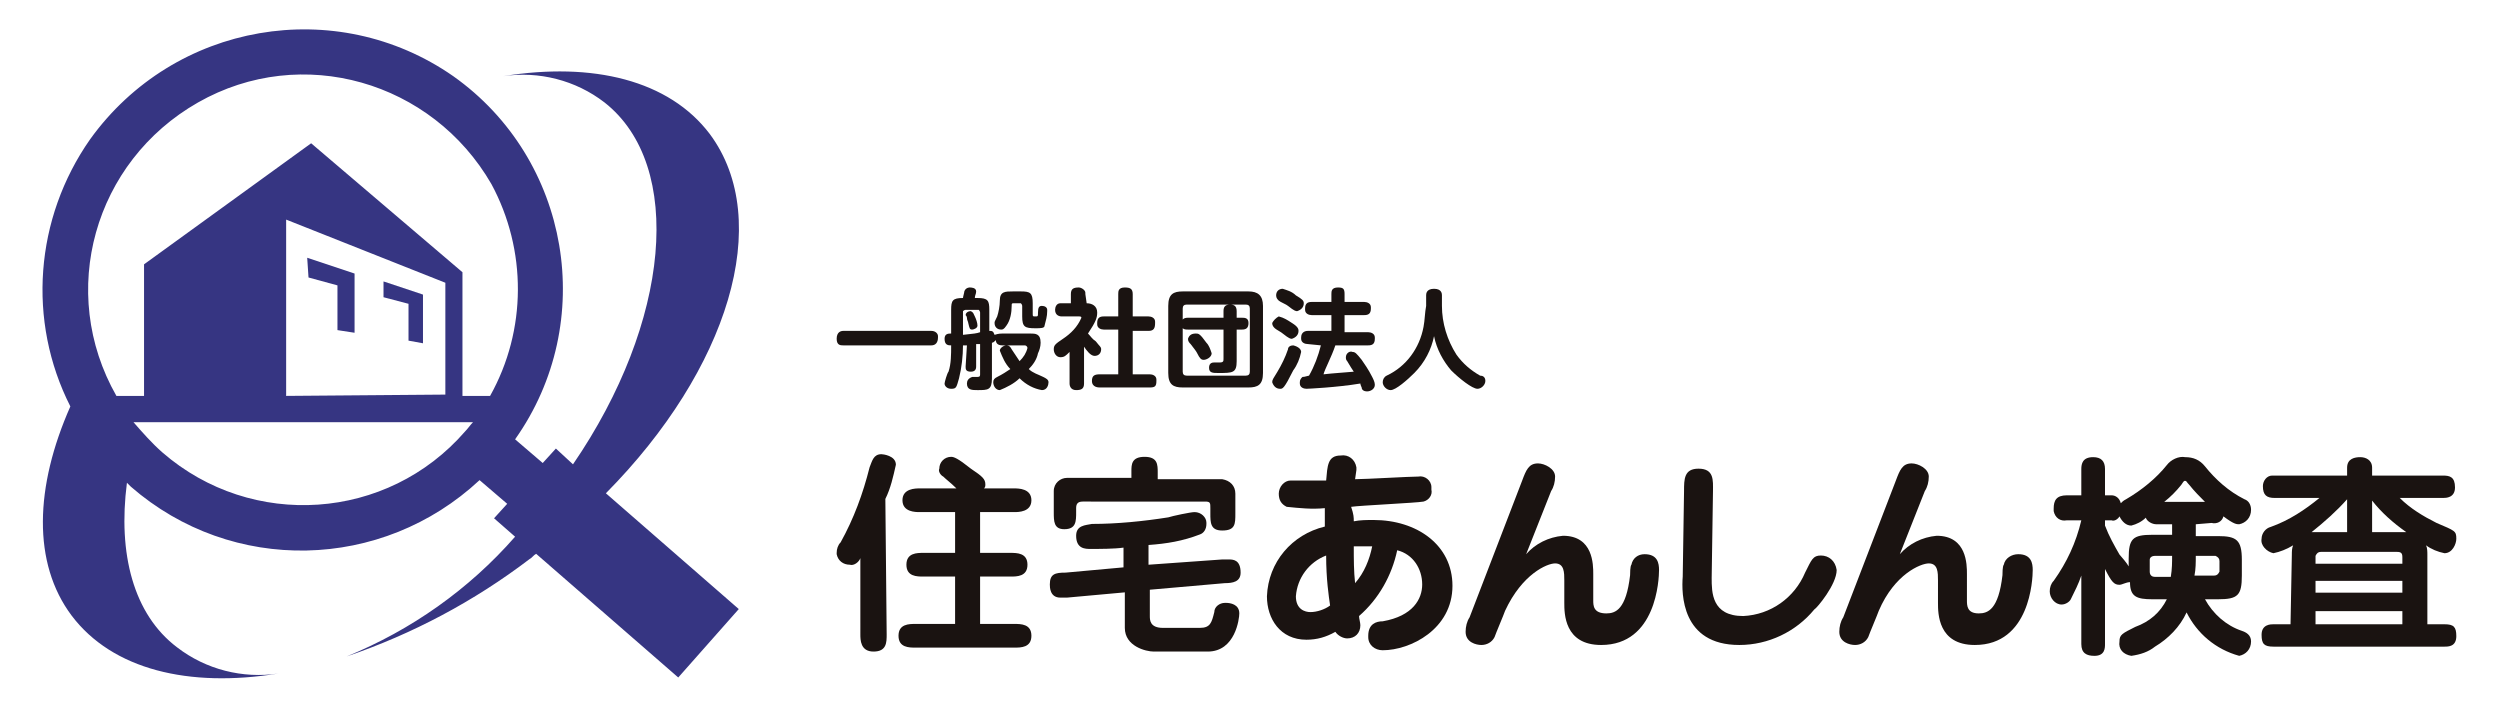 <?xml version="1.0" encoding="utf-8"?>
<!-- Generator: Adobe Illustrator 25.4.1, SVG Export Plug-In . SVG Version: 6.00 Build 0)  -->
<svg version="1.1" id="レイヤー_1" xmlns="http://www.w3.org/2000/svg" xmlns:xlink="http://www.w3.org/1999/xlink" x="0px"
	 y="0px" viewBox="0 0 190 53.8" style="enable-background:new 0 0 190 53.8;" xml:space="preserve">
<style type="text/css">
	.st0{fill:#1A1311;}
	.st1{fill:#363582;}
</style>
<g id="グループ_20108" transform="translate(14539 18623)">
	<g id="グループ_14602" transform="translate(-14525.453 -18615.611)">
		<g id="グループ_14066" transform="translate(60.34 19.559)">
			<g id="グループ_13991" transform="translate(0 12.771)">
				<path id="パス_17597" class="st0" d="M-6.5,8.5c0,0.6,0,1.3-1,1.3s-1-0.9-1-1.3V2.7C-8.6,3-9,3.3-9.3,3.2
					c-0.5,0-0.9-0.3-1-0.8V2.3c0-0.3,0.1-0.6,0.3-0.8c1-1.8,1.7-3.7,2.2-5.7c0.2-0.5,0.3-1,0.9-1c0.1,0,1.1,0.1,1.1,0.8
					C-6-3.5-6.2-2.6-6.6-1.8L-6.5,8.5z M-1.3-0.8H-4c-0.3,0-1.3,0-1.3-0.9s1-0.9,1.3-0.9h2.8C-1.6-3-2-3.3-2.2-3.5
					c-0.2-0.1-0.4-0.4-0.3-0.6C-2.5-4.6-2.1-5-1.6-5c0.2,0,0.5,0.1,1.5,0.9C0.8-3.5,1-3.3,1-2.9c0,0.1,0,0.2-0.1,0.3h2.3
					c0.3,0,1.3,0,1.3,0.9s-1,0.9-1.3,0.9H0.6v3.1h2.3c0.5,0,1.3,0,1.3,0.9S3.4,4.1,2.9,4.1H0.6v3.6h2.6c0.5,0,1.3,0,1.3,0.9
					S3.7,9.5,3.2,9.5h-7.5c-0.5,0-1.3,0-1.3-0.9s0.8-0.9,1.3-0.9h3V4.1h-2.4c-0.5,0-1.3,0-1.3-0.9s0.8-0.9,1.3-0.9h2.4V-0.8z"/>
				<path id="パス_17598" class="st0" d="M13.4,3.2L19,2.8c0.4,0,0.4,0,0.5,0c0.3,0,0.9,0,0.9,1c0,0.7-0.6,0.8-1.2,0.8l-5.7,0.5v2
					c0,0.3,0,0.9,1,0.9h2.8c0.8,0,0.9-0.4,1.1-1.2c0-0.4,0.4-0.7,0.8-0.7c0,0,0,0,0.1,0c0.3,0,1,0.1,1,0.8c0,0.4-0.3,2.9-2.4,2.9
					h-4.1c-0.6,0-2.2-0.4-2.2-1.8V5.3L7.2,5.7c-0.4,0-0.4,0-0.5,0c-0.8,0-0.8-0.8-0.8-1c0-0.8,0.4-0.9,1.2-0.9l4.4-0.4V1.9
					C10.8,2,9.7,2,9,2C8.6,2,7.9,2,7.9,1c0-0.8,0.7-0.8,1.2-0.9c1.9,0,3.9-0.2,5.8-0.5c0.3-0.1,1.7-0.4,2-0.4c0.5,0,0.9,0.4,0.9,0.8
					v0.1c0,0.4-0.2,0.7-0.5,0.8c-1.3,0.5-2.5,0.7-3.9,0.8V3.2z M12.1-3.4v-0.5c0-0.5,0-1.1,1-1.1s1,0.6,1,1.2v0.5H19
					c0.6,0.1,1,0.5,1,1.1v1.5c0,0.8,0,1.3-1,1.3c-0.9,0-0.9-0.6-0.9-1.3v-0.4c0-0.4,0-0.5-0.4-0.5H8.4C8-1.6,7.9-1.4,7.9-1.1v0.3
					c0,0.7,0,1.3-0.9,1.3c-0.8,0-0.8-0.6-0.8-1.3v-1.6c0-0.6,0.5-1,1-1H12.1z"/>
				<path id="パス_17599" class="st0" d="M30.5-0.2c3.3,0,6,1.9,6,5c0,3.3-3.2,4.9-5.3,4.9c-0.6,0-1.1-0.4-1.1-1V8.6
					c0-0.9,0.6-1.1,1.1-1.1c2.3-0.4,3-1.7,3-2.8c0-1.2-0.7-2.3-1.9-2.6c-0.4,1.9-1.4,3.7-2.9,5c0,0.2,0.1,0.5,0.1,0.7
					c0,0.6-0.4,1-1,1l0,0c-0.3,0-0.7-0.2-0.9-0.5c-0.7,0.4-1.4,0.6-2.2,0.6c-2,0-3-1.6-3-3.3c0.1-2.6,1.9-4.7,4.4-5.3
					c0-1.1,0-1.2,0-1.4c-1,0.1-1.9,0-2.9-0.1c-0.4-0.2-0.6-0.5-0.6-1s0.4-1,0.9-1c0.2,0,2.3,0,2.7,0C27-4.3,27-5.1,28-5.1
					c0.6-0.1,1.1,0.3,1.2,0.9c0,0.1,0,0.2,0,0.2l-0.1,0.7c0.8,0,4.1-0.2,4.8-0.2c0.5-0.1,1,0.3,1,0.8c0,0.1,0,0.1,0,0.2
					c0.1,0.4-0.2,0.8-0.6,0.9c-0.5,0.1-4.9,0.3-5.5,0.4C29-0.6,29-0.4,29-0.1C29.5-0.2,30-0.2,30.5-0.2z M24.6,5.6
					c0,1,0.7,1.2,1.1,1.2c0.5,0,1.1-0.2,1.5-0.5c-0.1-0.7-0.3-2-0.3-3.8C25.6,3,24.7,4.2,24.6,5.6z M29.1,4.6
					c0.7-0.8,1.1-1.8,1.3-2.8c-0.2,0-0.4,0-0.6,0c-0.3,0-0.6,0-0.8,0C29,2.8,29,3.7,29.1,4.6L29.1,4.6z"/>
				<path id="パス_17600" class="st0" d="M47.2,5.9c0,0.4,0,1,1,1c0.7,0,1.5-0.3,1.8-2.9c0-0.1,0-0.7,0.1-0.8
					c0.1-0.5,0.5-0.8,1-0.8c1,0,1.1,0.7,1.1,1.2c0,0.7-0.2,5.7-4.4,5.7C45,9.3,45,6.9,45,6.1V4.4c0-0.6,0-1.3-0.7-1.3
					c-0.6,0-2.5,0.8-3.8,3.6c-0.1,0.3-0.7,1.7-0.8,2c-0.2,0.4-0.6,0.6-1,0.6s-1.2-0.2-1.2-1c0-0.4,0.1-0.8,0.3-1.1l4-10.4
					C42.1-4,42.3-4.5,43-4.5c0.5,0,1.3,0.4,1.3,1c0,0.4-0.1,0.8-0.3,1.1l-1.9,4.8c0.7-0.8,1.7-1.3,2.8-1.4c2.3,0,2.3,2.2,2.3,2.9
					L47.2,5.9z"/>
				<path id="パス_17601" class="st0" d="M56.2,4.2c0,1.1,0,2.9,2.4,2.9c2.1-0.1,3.9-1.4,4.7-3.3c0.5-1,0.6-1.3,1.2-1.3
					s1.1,0.4,1.2,1.1c0,1.1-1.5,2.9-1.7,3c-1.4,1.7-3.5,2.7-5.7,2.7c-4.4,0-4.4-3.9-4.3-5.2l0.1-6.5c0-0.9,0-1.7,1.1-1.7
					c1.2,0,1.1,0.9,1.1,1.7L56.2,4.2z"/>
				<path id="パス_17602" class="st0" d="M75.6,5.9c0,0.4,0,1,0.9,1c0.7,0,1.5-0.3,1.8-2.9c0-0.1,0-0.7,0.1-0.8
					c0.1-0.5,0.6-0.8,1.1-0.8c1,0,1.1,0.7,1.1,1.2c0,0.7-0.2,5.7-4.4,5.7c-2.8,0-2.8-2.4-2.8-3.2V4.4c0-0.6,0-1.3-0.7-1.3
					c-0.6,0-2.6,0.8-3.8,3.6c-0.1,0.3-0.7,1.7-0.8,2c-0.2,0.4-0.6,0.6-1,0.6s-1.2-0.2-1.2-1c0-0.4,0.1-0.8,0.3-1.1l4-10.4
					c0.3-0.8,0.5-1.3,1.2-1.3c0.5,0,1.3,0.4,1.3,1c0,0.4-0.1,0.8-0.3,1.1l-1.9,4.8c0.7-0.8,1.7-1.3,2.8-1.4c2.3,0,2.3,2.2,2.3,2.9
					L75.6,5.9z"/>
				<g id="グループ_13990" transform="translate(92.193 0.125)">
					<path id="パス_17603" class="st0" d="M0.8,0v0.9h1.7c1.4,0,1.8,0.3,1.8,1.8v1.2c0,1.5-0.3,1.8-1.8,1.8h-1
						c0.6,1.1,1.6,2,2.8,2.4C4.6,8.2,5,8.4,5,8.9c0,0.6-0.4,1-0.9,1.1c-1.8-0.5-3.2-1.7-4-3.3c-0.5,1.1-1.4,2-2.4,2.6
						C-2.8,9.7-3.4,9.9-4.1,10c-0.6-0.1-1-0.5-0.9-1.1c0-0.5,0.2-0.6,1.2-1.1c1.1-0.4,1.9-1.1,2.4-2.1h-1.1c-1.2,0-1.7-0.2-1.7-1.3
						c-0.3,0-0.6,0.2-0.8,0.2c-0.4,0-0.6-0.2-1.1-1.2v5.7c0,0.3,0,0.9-0.8,0.9c-0.6,0-1-0.2-1-0.9V3.9c-0.2,0.6-0.5,1.2-0.8,1.8
						c-0.1,0.2-0.4,0.4-0.7,0.4c-0.5,0-0.9-0.5-0.9-1c0-0.3,0.1-0.6,0.3-0.8c1-1.4,1.7-2.9,2.1-4.6H-9C-9.5-0.2-9.9-0.5-10-1
						c0-0.1,0-0.1,0-0.2c0-0.6,0.2-1,1-1h1.1v-2c0-0.4,0.1-0.9,0.9-0.9c0.6,0,0.9,0.3,0.9,0.9v2h0.5C-5.3-2.2-5-2-4.9-1.6
						c0.1-0.1,0.2-0.2,0.4-0.3c1.2-0.7,2.3-1.6,3.1-2.6C-1.1-4.9-0.5-5.2,0-5.1c0.6,0,1.1,0.2,1.5,0.7c0.8,1,1.8,1.9,3,2.5
						C4.8-1.8,5-1.5,5-1.1c0,0.6-0.4,1-0.9,1.1C3.9,0,3.7,0,2.9-0.6C2.8-0.2,2.4,0,2-0.1L0.8,0z M-2.2,0C-2.5,0-2.9-0.2-3-0.5
						C-3.3-0.2-3.7,0-4.1,0.1c-0.4,0-0.7-0.3-0.9-0.7c-0.1,0.2-0.4,0.4-0.6,0.3h-0.5v0.4C-5.8,0.9-5.4,1.6-5,2.3
						C-4.9,2.4-4.4,3-4.3,3.2V2.6c0-1.5,0.3-1.8,1.8-1.8H-1V0H-2.2z M-2.3,2.4c-0.2,0-0.4,0.1-0.4,0.3v0.1v0.8C-2.7,3.9-2.5,4-2.3,4
						h1.2C-1,3.4-1,2.9-1,2.4H-2.3z M1.5-1.7C1.1-2.1,0.7-2.5,0.3-3C0.1-3.2,0.1-3.3,0-3.3s-0.1,0-0.3,0.3c-0.4,0.5-0.8,0.9-1.3,1.3
						L1.5-1.7z M0.8,2.4c0,0.5,0,1-0.1,1.5h1.5c0.2,0,0.3-0.1,0.4-0.3V3.5V2.8c0-0.2-0.1-0.3-0.3-0.4H2.2H0.8z"/>
					<path id="パス_17604" class="st0" d="M8.1,2.3c0-0.2,0-0.5,0.1-0.7c-0.5,0.3-1,0.5-1.5,0.6c-0.5-0.1-1-0.6-0.9-1.1
						c0-0.4,0.3-0.8,0.7-0.9C7.9-0.3,9.1-1.1,10.2-2H6.8C6.2-2,5.9-2.2,5.9-2.9c0-0.4,0.3-0.8,0.7-0.8c0.1,0,0.1,0,0.2,0h5.5v-0.6
						c0-0.7,0.6-0.8,1-0.8s0.9,0.2,0.9,0.8v0.6h5.4c0.5,0,0.9,0.1,0.9,0.9S19.8-2,19.6-2h-3.3c0.8,0.8,1.8,1.4,2.8,1.9
						c1.4,0.6,1.5,0.6,1.5,1.2c0,0.4-0.3,1.1-0.9,1.1c-0.5-0.1-1-0.3-1.4-0.6c0.1,0.2,0.1,0.5,0.1,0.7v5.3h1.3
						c0.7,0,0.9,0.2,0.9,0.9c0,0.8-0.6,0.8-0.9,0.8h-13C6,9.3,5.8,9.1,5.8,8.4c0-0.8,0.7-0.8,0.9-0.8H8L8.1,2.3z M12.3-1.9
						C11.5-1,10.6-0.2,9.6,0.6h2.7V-1.9z M9.9,3h6.6V2.5c0-0.3-0.1-0.4-0.4-0.4h-5.8c-0.2,0-0.3,0.1-0.4,0.3v0.1V3z M16.5,4.3H9.9
						v0.9h6.6V4.3z M16.5,6.6H9.9v1h6.6V6.6z M16.8,0.6c-1-0.7-1.9-1.5-2.6-2.4v2.4H16.8z"/>
				</g>
			</g>
			<g id="グループ_13992">
				<path id="パス_17605" class="st0" d="M-3.1-1.8c0.3,0,0.5,0.2,0.5,0.4v0.1c0,0.4-0.2,0.6-0.5,0.6h-6.7c-0.2,0-0.5,0-0.5-0.5
					s0.3-0.6,0.5-0.6C-9.8-1.8-3.1-1.8-3.1-1.8z"/>
				<path id="パス_17606" class="st0" d="M-0.4-0.7h-0.3C-0.7,0.1-0.8,1-1,1.8c-0.2,0.7-0.2,0.8-0.6,0.8c-0.3,0-0.5-0.2-0.5-0.4
					c0-0.1,0.2-0.8,0.3-0.9c0.2-0.6,0.2-1.3,0.2-2c-0.2,0-0.5,0-0.5-0.5c0-0.4,0.3-0.4,0.5-0.4v-1.8c0-0.7,0.1-0.9,0.9-0.9
					c0-0.1,0.1-0.4,0.1-0.5c0.1-0.3,0.4-0.3,0.4-0.3c0.1,0,0.5,0,0.5,0.3c0,0.2-0.1,0.3-0.1,0.5h0.2c0.8,0,0.9,0.2,0.9,0.9v1.6
					c0.2,0,0.3,0,0.4,0.3C2-1.6,2.2-1.6,2.3-1.6h2.1c0.4,0,0.8,0,0.8,0.7c0,0.3-0.1,0.6-0.2,0.8C4.9,0.4,4.6,0.8,4.3,1.1
					C4.6,1.4,5,1.5,5.4,1.7c0.2,0.1,0.4,0.2,0.4,0.4c0,0.2-0.1,0.6-0.5,0.6C4.7,2.6,4.1,2.3,3.6,1.8c-0.4,0.4-1,0.7-1.5,0.9
					c-0.3,0-0.5-0.3-0.5-0.6c0-0.2,0.1-0.3,0.3-0.4c0.4-0.2,0.7-0.4,1-0.6C2.5,0.7,2.3,0.2,2.1-0.3c0-0.2,0.3-0.4,0.5-0.4
					S2.9-0.6,3-0.4c0.2,0.3,0.4,0.6,0.6,0.9c0.3-0.3,0.5-0.6,0.6-1c0-0.1-0.1-0.2-0.2-0.2H2.3c-0.4,0-0.5-0.2-0.5-0.4
					C1.7-1,1.6-0.9,1.5-0.9v2.7c0,0.9-0.3,0.9-1.1,0.9c-0.4,0-0.8,0-0.8-0.5C-0.4,2-0.3,1.8,0,1.7h0.1c0.1,0,0.3,0,0.3,0
					c0.2,0,0.2-0.1,0.2-0.2v-2.3c-0.1,0-0.2,0-0.3,0v1.7c0,0.1,0,0.4-0.4,0.4s-0.4-0.2-0.4-0.4L-0.4-0.7z M-0.7-1.5
					c0.9-0.1,1-0.1,1.3-0.2v-1.5c0-0.1-0.1-0.2-0.1-0.2s0,0-0.1,0h-0.9c-0.1,0-0.2,0.1-0.2,0.1s0,0,0,0.1V-1.5z M0.2-2.9
					c0.1,0.2,0.2,0.5,0.2,0.7S0.1-1.9,0-1.9c-0.2,0-0.2-0.1-0.3-0.5c0-0.1-0.1-0.2-0.1-0.4C-0.4-2.9-0.5-3-0.5-3
					c0-0.1,0.1-0.3,0.4-0.3C0.1-3.2,0.1-3.1,0.2-2.9L0.2-2.9z M4.6-3.1c0,0.2,0,0.2,0.2,0.2S5-2.9,5-3.2c0-0.4,0.1-0.5,0.3-0.5
					c0.2,0,0.4,0.1,0.4,0.3v0.1c0,0.4-0.1,0.7-0.2,1.1C5.5-2,5.2-2,4.8-2c-0.8,0-1-0.1-1-0.9v-0.8c0-0.1-0.1-0.2-0.1-0.2s0,0-0.1,0
					H3.2C3-3.9,3-3.9,3-3.7c0,0.5-0.1,1.1-0.4,1.5C2.4-1.9,2.3-1.9,2.2-1.9c-0.3,0-0.5-0.2-0.5-0.5c0-0.1,0-0.1,0.2-0.5
					C2-3.2,2.1-3.7,2.1-4.1c0-0.7,0.4-0.7,1-0.7h0.6c0.7,0,0.9,0.1,0.9,0.9V-3.1z"/>
				<path id="パス_17607" class="st0" d="M8.7-3.9c0.4,0,0.8,0.2,0.8,0.7c0,0.4-0.1,0.7-0.7,1.6C9-1.4,9.1-1.2,9.4-1
					c0.3,0.4,0.4,0.4,0.4,0.6c0,0.3-0.2,0.5-0.5,0.5S8.7-0.3,8.5-0.6v2.8c0,0.4-0.2,0.5-0.6,0.5c-0.4,0-0.5-0.3-0.5-0.5v-2.4
					C7.1,0.1,7,0.2,6.7,0.2S6.2-0.1,6.2-0.4s0.1-0.4,0.7-0.8C7.5-1.6,8-2.1,8.3-2.8c0-0.1-0.1-0.1-0.2-0.1H6.8
					C6.6-2.9,6.3-3,6.3-3.4c0-0.2,0.1-0.5,0.4-0.5h0.1h0.7v-0.7c0-0.4,0.2-0.5,0.6-0.5c0.2,0,0.5,0.2,0.5,0.4v0.1L8.7-3.9L8.7-3.9z
					 M13.4-2.9c0.2,0,0.5,0.1,0.5,0.4v0.1c0,0.4-0.1,0.6-0.5,0.6h-1.2v3.3h1.3c0.2,0,0.5,0.1,0.5,0.4V2c0,0.4-0.1,0.5-0.5,0.5H9.7
					c-0.1,0-0.6,0-0.6-0.5c0-0.4,0.2-0.5,0.6-0.5h1.4v-3.4H10C9.8-1.9,9.5-2,9.5-2.3v-0.1c0-0.4,0.2-0.5,0.5-0.5h1.1v-1.7
					c0-0.2,0-0.5,0.5-0.5c0.4,0,0.6,0.1,0.6,0.5v1.7H13.4z"/>
				<path id="パス_17608" class="st0" d="M22.1,1.4c0,0.9-0.4,1.1-1.1,1.1h-5c-0.7,0-1.1-0.2-1.1-1.1v-5.1c0-0.9,0.4-1.1,1.1-1.1
					h5c0.7,0,1.1,0.3,1.1,1.1V1.4z M21.1-3.5c0-0.2-0.1-0.3-0.3-0.3h-0.1h-4.4c-0.2,0-0.3,0.1-0.3,0.3v0.1v4.7
					c0,0.2,0.1,0.3,0.3,0.3h0.1h4.4c0.2,0,0.3-0.1,0.3-0.3V1.2V-3.5z M20.1,0.5c0,0.9-0.3,0.9-1.4,0.9c-0.4,0-0.7,0-0.7-0.4
					s0.3-0.4,0.4-0.4s0.4,0,0.4,0c0.3,0,0.3-0.1,0.3-0.3v-2.2h-2.7c-0.2,0-0.5,0-0.5-0.4s0.2-0.5,0.5-0.5h2.7v-0.5
					c0-0.3,0.1-0.5,0.5-0.5c0.3,0,0.5,0.1,0.5,0.5v0.5h0.4c0.2,0,0.5,0,0.5,0.4s-0.2,0.5-0.5,0.5h-0.4L20.1,0.5z M17.8-0.9
					c0.2,0.2,0.3,0.5,0.4,0.8c0,0.3-0.4,0.5-0.6,0.5s-0.3-0.1-0.5-0.5c-0.1-0.2-0.2-0.3-0.5-0.7c-0.1-0.1-0.2-0.2-0.2-0.4
					c0.1-0.3,0.3-0.4,0.6-0.4C17.2-1.6,17.3-1.6,17.8-0.9L17.8-0.9z"/>
				<path id="パス_17609" class="st0" d="M24.4,1.2c-0.7,1.4-0.8,1.4-1,1.4c-0.3,0-0.5-0.2-0.6-0.5c0-0.2,0.1-0.3,0.4-0.8
					s0.6-1.1,0.8-1.7c0-0.2,0.2-0.3,0.4-0.3C24.8-0.6,25-0.4,25-0.2C24.9,0.3,24.7,0.8,24.4,1.2z M23.3-2.9c0.4,0.1,0.7,0.3,1,0.5
					c0.5,0.3,0.5,0.5,0.5,0.6c0,0.3-0.2,0.5-0.5,0.6c-0.1,0-0.2,0-0.7-0.4C23.5-1.7,23.1-1.9,23-2c-0.1-0.1-0.2-0.2-0.2-0.4
					C22.9-2.6,23.1-2.8,23.3-2.9L23.3-2.9z M23.6-5c0.3,0.1,0.7,0.2,1,0.5c0.5,0.3,0.6,0.4,0.6,0.6c0,0.3-0.2,0.5-0.5,0.6
					c-0.1,0-0.2,0-0.7-0.4c-0.1-0.1-0.6-0.3-0.7-0.4s-0.2-0.2-0.2-0.4C23.1-4.8,23.3-5,23.6-5L23.6-5z M25.5-0.8
					c-0.2,0-0.5-0.1-0.5-0.4v-0.1c0-0.4,0.3-0.5,0.5-0.5h1.8V-3h-1.5c-0.2,0-0.5-0.1-0.5-0.4v-0.1c0-0.4,0.2-0.5,0.5-0.5h1.5v-0.6
					c0-0.2,0-0.5,0.5-0.5c0.4,0,0.5,0.1,0.5,0.5V-4h1.5c0.2,0,0.5,0.1,0.5,0.4v0.1c0,0.4-0.2,0.5-0.5,0.5h-1.5v1.3h1.8
					c0.2,0,0.5,0.1,0.5,0.4v0.1c0,0.4-0.2,0.5-0.5,0.5h-2.5c-0.3,0.9-0.8,1.8-0.9,2.2c0.9-0.1,1.2-0.1,2.3-0.2
					C28.8,1,28.8,1,28.5,0.5c-0.1-0.1-0.1-0.2-0.1-0.3c0-0.3,0.3-0.5,0.5-0.4c0.2,0,0.3,0.1,0.7,0.6c0.2,0.3,0.5,0.7,0.8,1.3
					c0.1,0.2,0.2,0.4,0.2,0.6c0,0.3-0.3,0.5-0.6,0.5c-0.2,0-0.4-0.1-0.4-0.3c0,0-0.1-0.2-0.1-0.3c-1.8,0.3-4,0.4-4.1,0.4
					c-0.2,0-0.5-0.1-0.5-0.4V2.1c0-0.2,0.1-0.3,0.2-0.4c0.1,0,0.1,0,0.5-0.1c0.4-0.7,0.7-1.5,0.9-2.3L25.5-0.8z"/>
				<path id="パス_17610" class="st0" d="M34.5-4.5c0-0.1,0-0.5,0.6-0.5s0.6,0.4,0.6,0.5v0.8c0,1.3,0.4,2.6,1.1,3.7
					c0.5,0.7,1.1,1.2,1.8,1.6C38.8,1.6,39,1.7,39,2c0,0.3-0.3,0.6-0.6,0.6c-0.4,0-1.4-0.8-2-1.4c-0.6-0.7-1.1-1.6-1.3-2.6
					c-0.2,1-0.7,2-1.5,2.8c-0.5,0.5-1.4,1.3-1.8,1.3c-0.3,0-0.6-0.3-0.6-0.6c0-0.2,0.1-0.4,0.3-0.5C33,0.9,34-0.5,34.3-2.1
					c0.1-0.5,0.1-1.1,0.2-1.6V-4.5z"/>
			</g>
		</g>
		<g id="グループ_14067" transform="translate(0 0)">
			<path id="パス_17594" class="st1" d="M42.6,38.9l-10.1-8.8c9.3-9.4,12.8-20.7,7.9-27.3c-3.1-4.1-8.9-5.5-15.7-4.4
				c2.7-0.4,5.5,0.3,7.7,2c6.1,4.8,5,16.7-2.4,27.5l-1.3-1.2l-1,1.1L25.6,26c6.3-8.9,4.2-21.3-4.7-27.6C12-7.8-0.3-5.7-6.7,3.2
				c-4.2,6-4.8,13.8-1.5,20.3c-2.7,6.1-2.9,11.9,0.1,15.9c3.1,4.1,8.9,5.5,15.7,4.4c-2.7,0.4-5.5-0.3-7.7-2
				c-3.3-2.5-4.5-7.1-3.8-12.5c0.1,0.1,0.2,0.2,0.3,0.3c7.7,6.7,19.1,6.4,26.5-0.5l2.1,1.8L24,32l1.6,1.4c-3.5,4-7.9,7.1-12.8,9.1
				c5-1.7,9.7-4.2,13.9-7.4c0.2-0.1,0.3-0.3,0.5-0.4L38,44.1L42.6,38.9z M-1.2,27c-0.8-0.7-1.5-1.5-2.2-2.3h25.8
				c-0.2,0.2-0.4,0.5-0.6,0.7C15.9,32.2,5.6,32.9-1.2,27L-1.2,27L-1.2,27z M8.2,22.7V9.3l12.1,4.8v8.5L8.2,22.7z M23.7,22.7h-2.1
				v-9.4L10.1,3.5l-12.7,9.2v10h-2.1C-9.2,14.8-6.4,4.9,1.5,0.4s17.8-1.6,22.3,6.2C26.5,11.6,26.5,17.7,23.7,22.7L23.7,22.7z"/>
			<path id="パス_17595" class="st1" d="M15.6,15.2l1.9,0.5v2.8l1.1,0.2V15l-3-1V15.2z"/>
			<path id="パス_17596" class="st1" d="M9.9,13.7l2.2,0.6v3.4l1.3,0.2v-4.5l-3.6-1.2L9.9,13.7z"/>
		</g>
	</g>
</g>
</svg>
